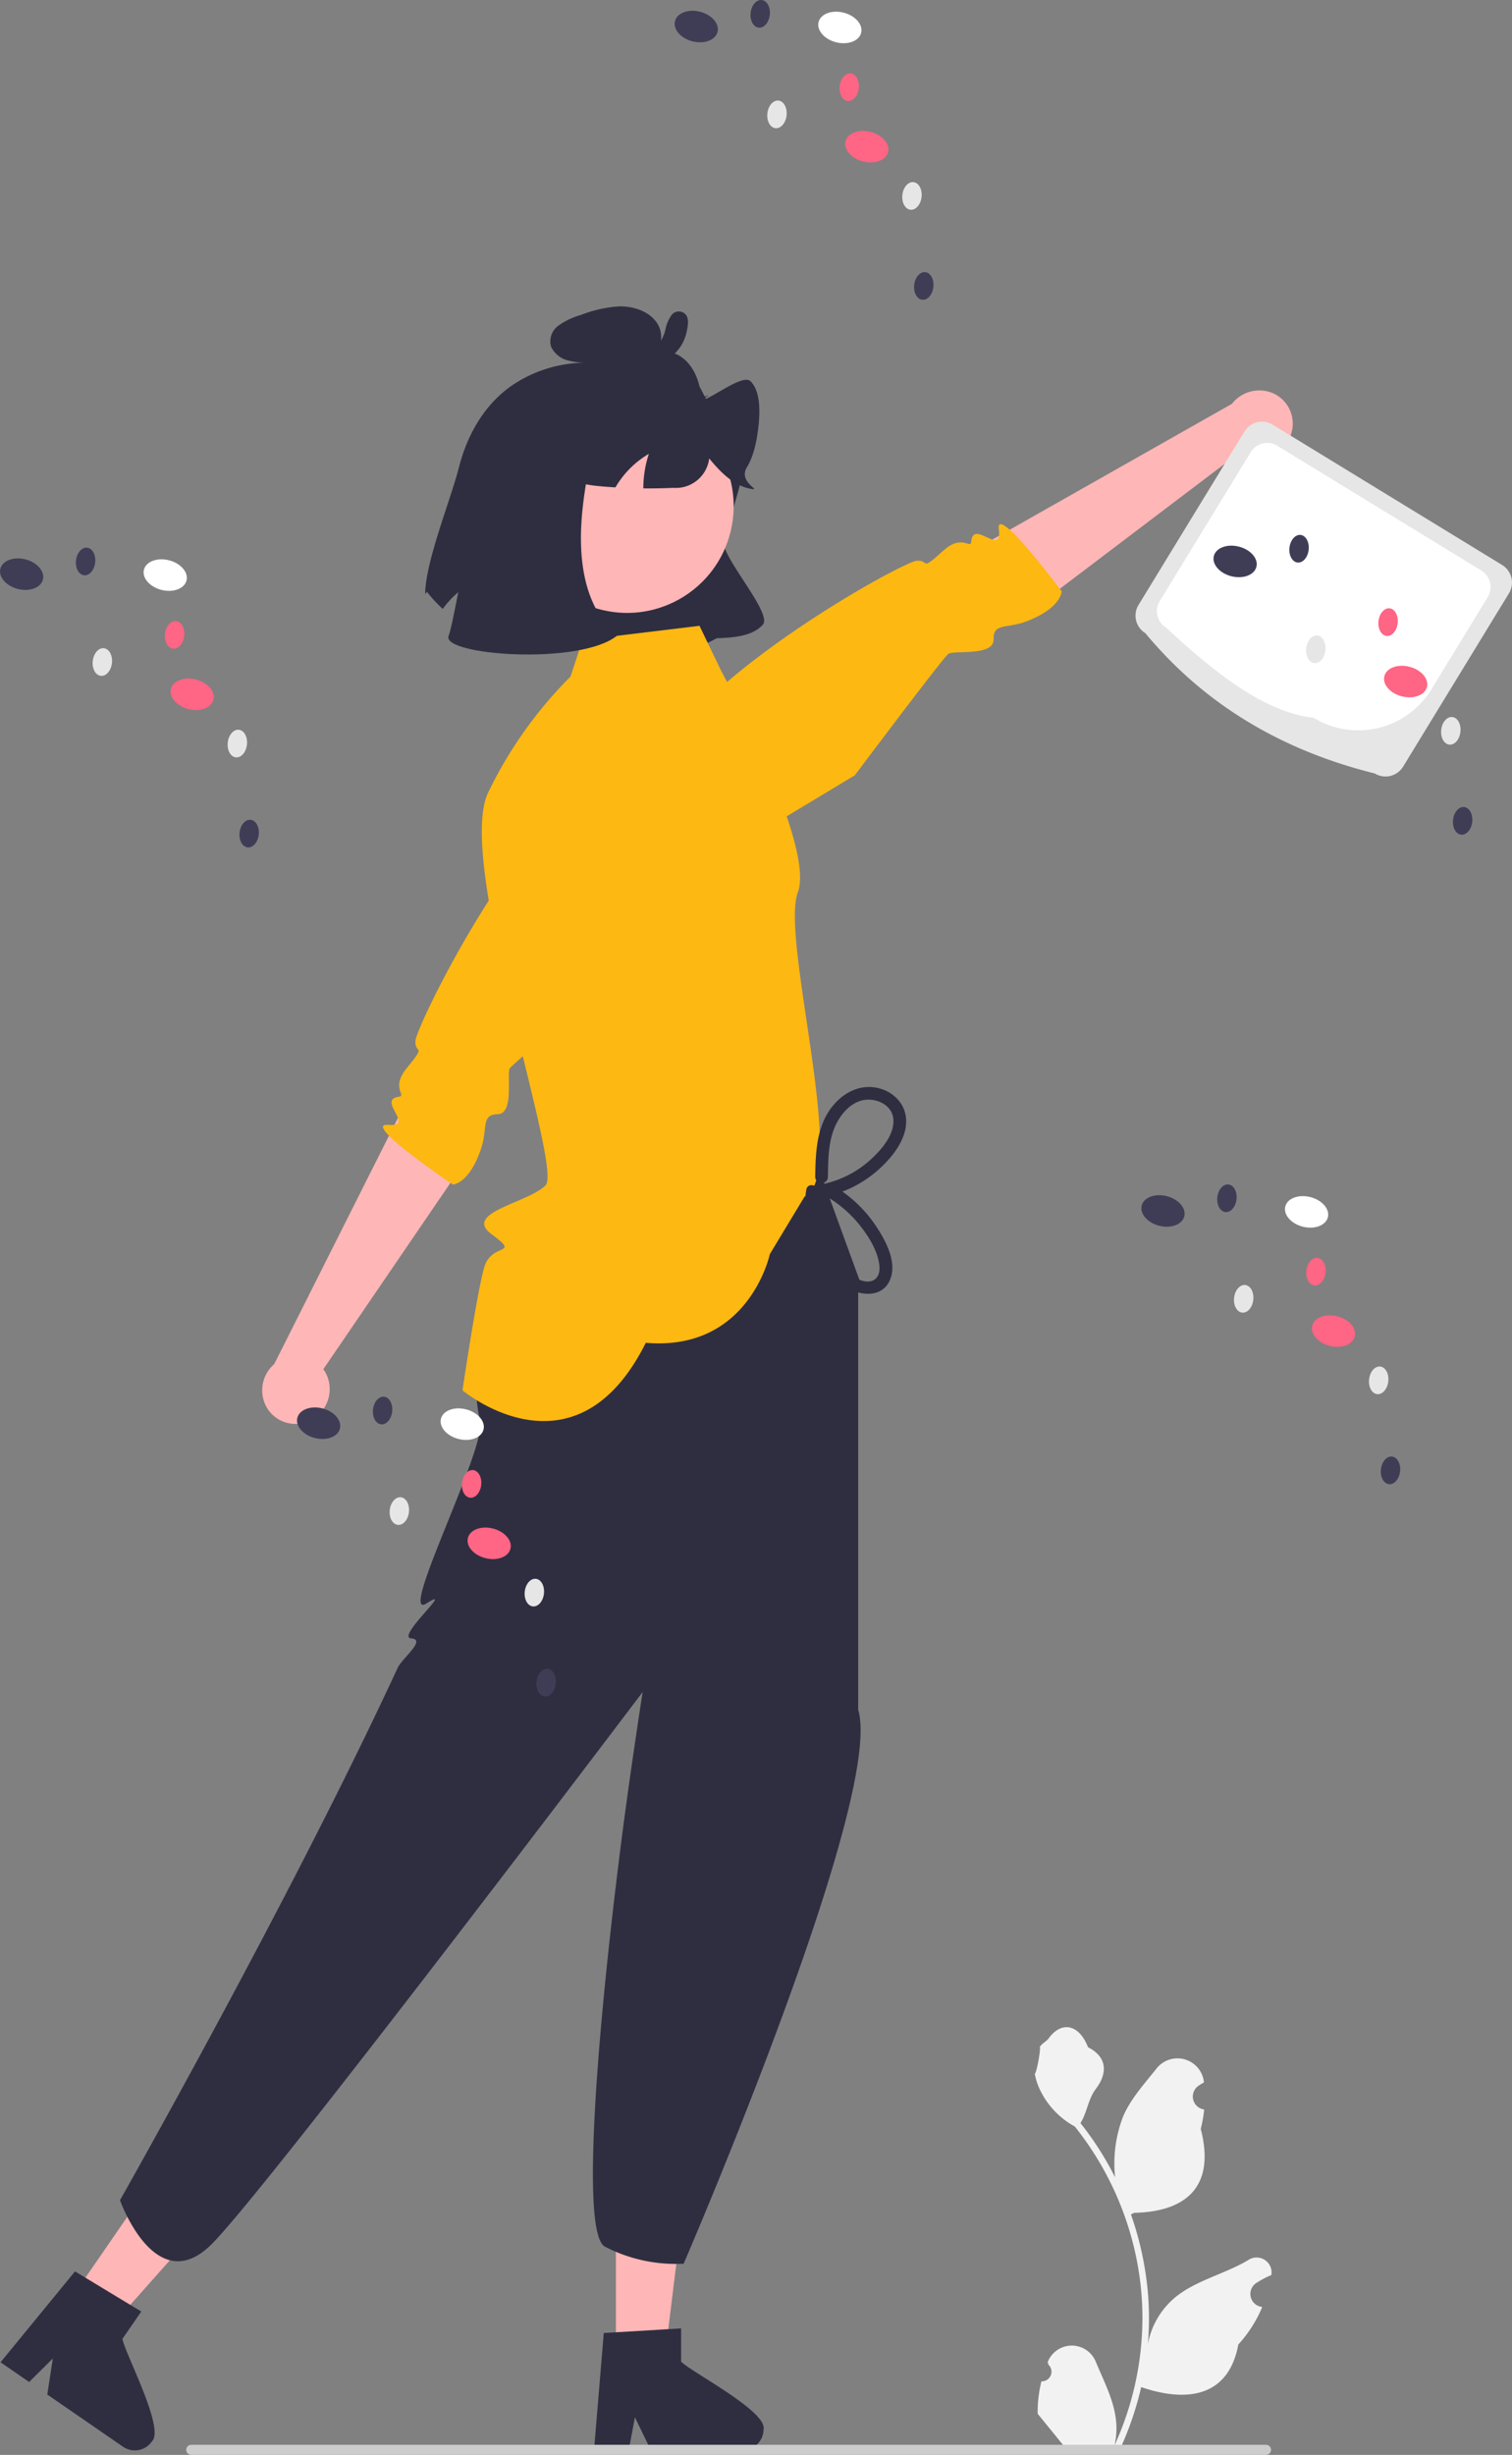 <svg xmlns="http://www.w3.org/2000/svg" data-name="Layer 1" width="356.357" height="578.273"><rect width="100%" height="100%" fill="#808080" stroke="none"/><path d="M108.143 110.16c-1.853 7.357-7.89 22.151-7.944 29.78l.418-.538a34.1 34.1 0 0 0 3.73 4.04 21.903 21.903 0 0 1 6.68-6.07 26.219 26.219 0 0 0-1.231 10.321c4.253 8.943 17.474 2.906 25.414.787 9.321 8.13 20.381 9.08 33.714 1.864 3.986-.13 8.42-.482 10.858-3.18s-10.246-16.488-9.206-19.942c7.406-24.609 6.987-21.932-2.718-31.315-2.136-2.064-2.597-5.516-5.114-7.421-3.49-2.64-8.332-2.94-12.78-3.103a6.647 6.647 0 0 0 5.396-3.649 5.996 5.996 0 0 0-.922-6.19c-1.905-2.366-5.338-3.425-8.505-3.376a30.275 30.275 0 0 0-9.036 2.029 16.51 16.51 0 0 0-5.296 2.522 4.572 4.572 0 0 0-1.735 4.913 5.924 5.924 0 0 0 3.98 3.269 15.505 15.505 0 0 0 4.07.54 31.064 31.064 0 0 0-17.626 5.615c-6.46 4.662-10.284 11.749-12.147 19.104Z" fill="#2f2e41"/><circle cx="569.612" cy="280.111" r="25.127" transform="rotate(-76.491 256.657 467.262)" fill="#ffb6b6"/><path d="M131.017 109.155c2.037 4.166 6.354 5.011 10.286 5.37 1.24.117 2.486.213 3.738.28a24.4 24.4 0 0 1 1.207-1.831 21.903 21.903 0 0 1 6.681-6.07 25.812 25.812 0 0 0-1.305 8.14q3.526.031 7.065-.126a7.934 7.934 0 0 0 8.464-6.92c2.593 3.18 5.546 6.107 9.164 7.02 4.224.899-2.459-1.06-.353-4.83 1.714-2.786 2.4-6.309 2.782-9.67.448-3.997.384-8.521-1.861-10.712-1.801-1.776-8.895 3.908-11.309 4.416-5.324 1.144 4.932-2.529-.046-.322l-.305 1.046c.163-5.471-2.468-10.357-6.292-11.702-2.577-.896-5.45-.296-8.234.335a37.391 37.391 0 0 0-10.337 3.496 20.58 20.58 0 0 0-8.578 8.993c-1.985 4.139-2.524 9.488-.767 13.087Z" fill="#2f2e41"/><path d="M154.348 81.058c-.255-.039.394-.032.174.004a2.048 2.048 0 0 0 .32-.09c.018-.006.255-.119.098-.039a2.017 2.017 0 0 0 .865-.748 8.356 8.356 0 0 0 1.03-2.6 8.754 8.754 0 0 1 1.442-3.366 2.155 2.155 0 0 1 3.478.057c.63 1.007.367 2.388.164 3.489a10.802 10.802 0 0 1-1.158 3.264 9.88 9.88 0 0 1-4.05 3.912A10.334 10.334 0 0 1 150.3 86a1.57 1.57 0 0 1-.45-2.838l3.322-1.918a1.555 1.555 0 1 1 1.624 2.652l-3.321 1.918-.45-2.838a6.182 6.182 0 0 0 1.378.048 5.205 5.205 0 0 0 1.45-.26 6.454 6.454 0 0 0 1.305-.513 8.88 8.88 0 0 0 .775-.46q.136-.09.269-.186c-.007.004.37-.29.206-.153a8.768 8.768 0 0 0 1.14-1.167 3.539 3.539 0 0 0 .325-.477 8.23 8.23 0 0 0 .451-.848 8.075 8.075 0 0 0 .571-1.921 8.182 8.182 0 0 0 .116-.844 3.369 3.369 0 0 1 .02-.459c.083-.368.004.208.174.34l.714.39a.854.854 0 0 0 .709-.215q.093-.178-.043.06a5.075 5.075 0 0 0-.28.58 14.676 14.676 0 0 0-.449 1.42 14.78 14.78 0 0 1-1.084 2.955 5.005 5.005 0 0 1-5.15 2.816 1.567 1.567 0 0 1-1.15-1.875 1.586 1.586 0 0 1 1.875-1.149Z" fill="#2f2e41"/><path fill="#ffb6b6" d="m145.159 555.251 11.53-.001 5.485-44.471h-17.017l.002 44.472z"/><path d="M160.526 556.288v-7.816l-3.031.185-12.339.731-2.855.176-2.183 26.177-.117 1.404h8.186l.263-1.394 1.19-6.335 3.07 6.335.672 1.394h21.704a4.904 4.904 0 0 0 4.873-4.883c.916-4.279-17.133-13.527-19.433-15.974Z" fill="#2f2e41"/><path fill="#ffb6b6" d="m16.8 541.356 9.493 6.543 29.755-33.503-14.011-9.656L16.8 541.356z"/><path d="m28.863 550.931 4.436-6.435-2.601-1.568-10.574-6.4-2.45-1.477L1.02 555.366l-.893 1.089 6.74 4.646 1.008-.998 4.574-4.541-1.067 6.958-.238 1.53 17.87 12.317a4.904 4.904 0 0 0 6.784-1.255c3.182-3.003-6.43-20.861-6.935-24.18Z" fill="#2f2e41"/><path d="M303.94 103.122a8.19 8.19 0 0 1-10.657 4.111 7.857 7.857 0 0 1-1.139-.625l-49.495 37.498-15.551-13.167 63.265-35.824a8.166 8.166 0 0 1 9.655-2.487 7.815 7.815 0 0 1 4.01 10.299q-.043.098-.089.195Z" fill="#ffb6b6"/><path d="M158.59 208.436s-17.491-4.463-5.238-27.433 59.381-48.585 62.643-48.904.616 2.79 6.267-2.334c4.595-4.167 6.476-.198 6.647-2.224.45-5.343 7.417 3.757 6.492-2.806s14.816 14.547 14.816 14.547-.005 3.913-8.272 7.087c-4.644 1.783-7.883.273-7.774 4.268s-9.416 2.5-10.65 3.374-22.063 28.627-22.063 28.627Z" fill="#fdb812"/><path d="M324.032 182.204c-21.382-5.322-39.74-15.784-54.091-33.055a4.845 4.845 0 0 1-1.606-6.653l24.964-40.85a4.845 4.845 0 0 1 6.652-1.606l54.091 33.055a4.845 4.845 0 0 1 1.606 6.652l-24.963 40.851a4.845 4.845 0 0 1-6.653 1.606Z" fill="#e6e6e6"/><path d="M309.609 169.087c-11.258-1.23-22.959-10.227-34.775-21.251a4.537 4.537 0 0 1-1.504-6.23l21.455-35.108a4.537 4.537 0 0 1 6.23-1.505l48.134 29.415a4.537 4.537 0 0 1 1.504 6.23l-13.29 21.749a20.211 20.211 0 0 1-27.754 6.7Z" fill="#fff"/><ellipse cx="746.761" cy="293.333" rx="3.601" ry="5.177" transform="rotate(-75.779 432.493 483.929)" fill="#fff"/><ellipse cx="712.918" cy="293.115" rx="3.601" ry="5.177" transform="rotate(-75.779 398.65 483.71)" fill="#3f3d56"/><ellipse cx="753.112" cy="321.411" rx="3.601" ry="5.177" transform="rotate(-75.779 438.844 512.007)" fill="#ff6584"/><ellipse cx="763.758" cy="333.018" rx="3.272" ry="2.276" transform="rotate(-83.624 462.927 488.376)" fill="#e6e6e6"/><ellipse cx="766.541" cy="354.226" rx="3.272" ry="2.276" transform="rotate(-83.624 465.71 509.584)" fill="#3f3d56"/><ellipse cx="731.94" cy="313.81" rx="3.272" ry="2.276" transform="rotate(-83.624 431.11 469.168)" fill="#e6e6e6"/><ellipse cx="748.972" cy="307.411" rx="3.272" ry="2.276" transform="rotate(-83.624 448.142 462.77)" fill="#ff6584"/><ellipse cx="727.99" cy="290.125" rx="3.272" ry="2.276" transform="rotate(-83.624 427.16 445.483)" fill="#3f3d56"/><path d="m202.263 304.623.297-3.119-12.824-35.158-54.65 10.538s-28.167 34.699-21.904 57.665c1.699 6.228-19.674 47.596-12.64 43.134s-7.316 7.957-3.641 8.248-2.096 4.62-3.19 6.981c-25.173 54.372-65.434 125.366-65.434 125.366s8.373 23.539 21.585 10.377 101.597-130.08 101.597-130.08-1.191 7.613-2.852 19.186c-5.132 35.755-13.193 107.734-6.03 111.46a36.32 36.32 0 0 0 18.548 4.019s47.401-109.61 41.138-130.489" fill="#2f2e41"/><path d="m169.949 157.986-5.087-10.573-27.557 3.339-2.85 8.626A100.05 100.05 0 0 0 115 186.802c-7.625 16.29 17.753 88.244 13.577 92.42s-19.647 6.425-12.688 11.54 0 1.845-1.734 7.68-5.15 29.066-5.15 29.066 26.496 22.21 43.198-11.195c24.358 2.087 29.23-20.879 29.23-20.879l8.189-13.562c10.624-4.864-5.753-60.555-1.578-71.69s-18.094-52.196-18.094-52.196Z" fill="#fdb812"/><path d="M195.133 277.204c.063-4.09.051-8.494 1.867-12.263 1.364-2.83 3.897-5.658 7.233-5.895 2.837-.201 6.057 1.476 6.318 4.56.31 3.665-2.776 7.167-5.275 9.48a24.131 24.131 0 0 1-10.68 5.691 1.516 1.516 0 0 0-.36 2.742 28.195 28.195 0 0 1 8.262 6.924c2.108 2.604 4.288 6.043 4.733 9.431.19 1.444-.066 3.199-1.595 3.802-1.452.573-3.218-.173-4.464-.91a18.043 18.043 0 0 1-6.605-7.952 20.392 20.392 0 0 1-1.647-11.754c.31-1.889-2.58-2.701-2.892-.797-1.375 8.386 1.972 18.374 9.475 22.997 3.415 2.104 8.623 2.473 10.337-1.966 1.553-4.022-1.017-8.855-3.164-12.164a30.963 30.963 0 0 0-10.925-10.202l-.358 2.742a27.276 27.276 0 0 0 11.717-6.2c3.193-2.867 6.631-7.123 6.454-11.667-.16-4.084-3.423-7.046-7.335-7.643-4.253-.65-8.048 1.668-10.485 5.028-3.343 4.61-3.526 10.545-3.61 16.016a1.5 1.5 0 0 0 3 0Z" fill="#2f2e41"/><path d="M73.3 334.488a8.19 8.19 0 0 0 3.58-10.847 7.856 7.856 0 0 0-.68-1.106l35.006-51.287-13.92-14.882-32.653 64.958a8.166 8.166 0 0 0-2.008 9.766 7.815 7.815 0 0 0 10.485 3.497q.096-.048.19-.099Z" fill="#ffb6b6"/><path d="M171.305 184.113s-5.322-17.25-27.659-3.876-45.591 61.709-45.749 64.982 2.817.478-2.021 6.375c-3.935 4.796.122 6.478-1.893 6.749-5.314.714 4.118 7.222-2.482 6.623s15.261 14.079 15.261 14.079 3.908-.198 6.67-8.613c1.552-4.726-.117-7.887 3.878-7.975s2.032-9.527 2.844-10.803 27.502-23.45 27.502-23.45Z" fill="#fdb812"/><path d="M136.348 99.012c16.424-18.941-12.772 31.21 9.04 50.76-8.89 7.054-41.497 4.551-39.654 0s7.881-47.97 14.362-50.76 16.252 0 16.252 0Z" fill="#2f2e41"/><ellipse cx="530.761" cy="496.333" rx="3.601" ry="5.177" transform="rotate(-75.779 216.493 686.929)" fill="#fff"/><ellipse cx="496.918" cy="496.115" rx="3.601" ry="5.177" transform="rotate(-75.779 182.65 686.71)" fill="#3f3d56"/><ellipse cx="537.112" cy="524.411" rx="3.601" ry="5.177" transform="rotate(-75.779 222.844 715.007)" fill="#ff6584"/><ellipse cx="547.758" cy="536.018" rx="3.272" ry="2.276" transform="rotate(-83.624 246.927 691.376)" fill="#e6e6e6"/><ellipse cx="550.541" cy="557.226" rx="3.272" ry="2.276" transform="rotate(-83.624 249.71 712.584)" fill="#3f3d56"/><ellipse cx="515.94" cy="516.81" rx="3.272" ry="2.276" transform="rotate(-83.624 215.11 672.168)" fill="#e6e6e6"/><ellipse cx="532.972" cy="510.411" rx="3.272" ry="2.276" transform="rotate(-83.624 232.142 665.77)" fill="#ff6584"/><ellipse cx="511.99" cy="493.125" rx="3.272" ry="2.276" transform="rotate(-83.624 211.16 648.483)" fill="#3f3d56"/><ellipse cx="729.761" cy="446.333" rx="3.601" ry="5.177" transform="rotate(-75.779 415.493 636.929)" fill="#fff"/><ellipse cx="695.918" cy="446.115" rx="3.601" ry="5.177" transform="rotate(-75.779 381.65 636.71)" fill="#3f3d56"/><ellipse cx="736.112" cy="474.411" rx="3.601" ry="5.177" transform="rotate(-75.779 421.844 665.007)" fill="#ff6584"/><ellipse cx="746.758" cy="486.018" rx="3.272" ry="2.276" transform="rotate(-83.624 445.927 641.376)" fill="#e6e6e6"/><ellipse cx="749.541" cy="507.226" rx="3.272" ry="2.276" transform="rotate(-83.624 448.71 662.584)" fill="#3f3d56"/><ellipse cx="714.94" cy="466.81" rx="3.272" ry="2.276" transform="rotate(-83.624 414.11 622.168)" fill="#e6e6e6"/><ellipse cx="731.972" cy="460.411" rx="3.272" ry="2.276" transform="rotate(-83.624 431.142 615.77)" fill="#ff6584"/><ellipse cx="710.99" cy="443.125" rx="3.272" ry="2.276" transform="rotate(-83.624 410.16 598.483)" fill="#3f3d56"/><ellipse cx="460.761" cy="296.333" rx="3.601" ry="5.177" transform="rotate(-75.779 146.493 486.929)" fill="#fff"/><ellipse cx="426.918" cy="296.115" rx="3.601" ry="5.177" transform="rotate(-75.779 112.65 486.71)" fill="#3f3d56"/><ellipse cx="467.112" cy="324.411" rx="3.601" ry="5.177" transform="rotate(-75.779 152.844 515.007)" fill="#ff6584"/><ellipse cx="477.758" cy="336.018" rx="3.272" ry="2.276" transform="rotate(-83.624 176.927 491.376)" fill="#e6e6e6"/><ellipse cx="480.541" cy="357.226" rx="3.272" ry="2.276" transform="rotate(-83.624 179.71 512.584)" fill="#3f3d56"/><ellipse cx="445.94" cy="316.81" rx="3.272" ry="2.276" transform="rotate(-83.624 145.11 472.168)" fill="#e6e6e6"/><ellipse cx="462.972" cy="310.411" rx="3.272" ry="2.276" transform="rotate(-83.624 162.142 465.77)" fill="#ff6584"/><ellipse cx="441.99" cy="293.125" rx="3.272" ry="2.276" transform="rotate(-83.624 141.16 448.483)" fill="#3f3d56"/><ellipse cx="619.761" cy="167.333" rx="3.601" ry="5.177" transform="rotate(-75.779 305.493 357.929)" fill="#fff"/><ellipse cx="585.918" cy="167.115" rx="3.601" ry="5.177" transform="rotate(-75.779 271.65 357.71)" fill="#3f3d56"/><ellipse cx="626.112" cy="195.411" rx="3.601" ry="5.177" transform="rotate(-75.779 311.844 386.007)" fill="#ff6584"/><ellipse cx="636.758" cy="207.018" rx="3.272" ry="2.276" transform="rotate(-83.624 335.927 362.376)" fill="#e6e6e6"/><ellipse cx="639.541" cy="228.226" rx="3.272" ry="2.276" transform="rotate(-83.624 338.71 383.584)" fill="#3f3d56"/><ellipse cx="604.94" cy="187.81" rx="3.272" ry="2.276" transform="rotate(-83.624 304.11 343.168)" fill="#e6e6e6"/><ellipse cx="621.972" cy="181.411" rx="3.272" ry="2.276" transform="rotate(-83.624 321.142 336.77)" fill="#ff6584"/><ellipse cx="600.99" cy="164.125" rx="3.272" ry="2.276" transform="rotate(-83.624 300.16 319.483)" fill="#3f3d56"/><path d="M245.445 560.94a2.27 2.27 0 0 0 1.645-3.933l-.155-.618.061-.149a6.094 6.094 0 0 1 11.242.042c1.838 4.428 4.18 8.864 4.756 13.546a18.029 18.029 0 0 1-.317 6.2 72.282 72.282 0 0 0 6.575-30.02 69.766 69.766 0 0 0-.433-7.783q-.358-3.178-.994-6.31a73.119 73.119 0 0 0-14.5-30.99 19.459 19.459 0 0 1-8.093-8.397 14.843 14.843 0 0 1-1.35-4.056c.394.052 1.485-5.948 1.188-6.317.55-.833 1.532-1.247 2.132-2.06 2.982-4.043 7.09-3.337 9.236 2.157 4.582 2.313 4.626 6.148 1.815 9.837-1.789 2.347-2.035 5.522-3.604 8.035.161.207.33.407.49.614a73.591 73.591 0 0 1 7.682 12.168 30.593 30.593 0 0 1 1.826-14.21c1.748-4.217 5.025-7.769 7.91-11.414a6.28 6.28 0 0 1 11.185 3.083l.017.161q-.643.363-1.259.77a3.078 3.078 0 0 0 1.241 5.602l.063.01a30.628 30.628 0 0 1-.807 4.579c3.701 14.316-4.29 19.53-15.702 19.764-.252.13-.497.258-.75.381a75.115 75.115 0 0 1 4.044 19.028 71.243 71.243 0 0 1-.052 11.503l.02-.136a18.826 18.826 0 0 1 6.426-10.87c4.946-4.062 11.933-5.559 17.269-8.824a3.533 3.533 0 0 1 5.411 3.437l-.022.143a20.675 20.675 0 0 0-2.319 1.117q-.642.363-1.258.77a3.078 3.078 0 0 0 1.24 5.602l.064.01.129.019a30.655 30.655 0 0 1-5.639 8.829c-2.314 12.497-12.256 13.683-22.89 10.044h-.006a75.092 75.092 0 0 1-5.045 14.726h-18.02c-.065-.2-.123-.407-.18-.607a20.475 20.475 0 0 0 4.985-.297c-1.337-1.641-2.674-3.295-4.01-4.935a1.119 1.119 0 0 1-.085-.097c-.678-.84-1.362-1.673-2.04-2.512l-.001-.001a29.99 29.99 0 0 1 .879-7.64Z" fill="#f2f2f2"/><path d="M43.894 577.083a1.186 1.186 0 0 0 1.19 1.19h253.29a1.19 1.19 0 1 0 0-2.38H45.084a1.187 1.187 0 0 0-1.19 1.19Z" fill="#ccc"/></svg>